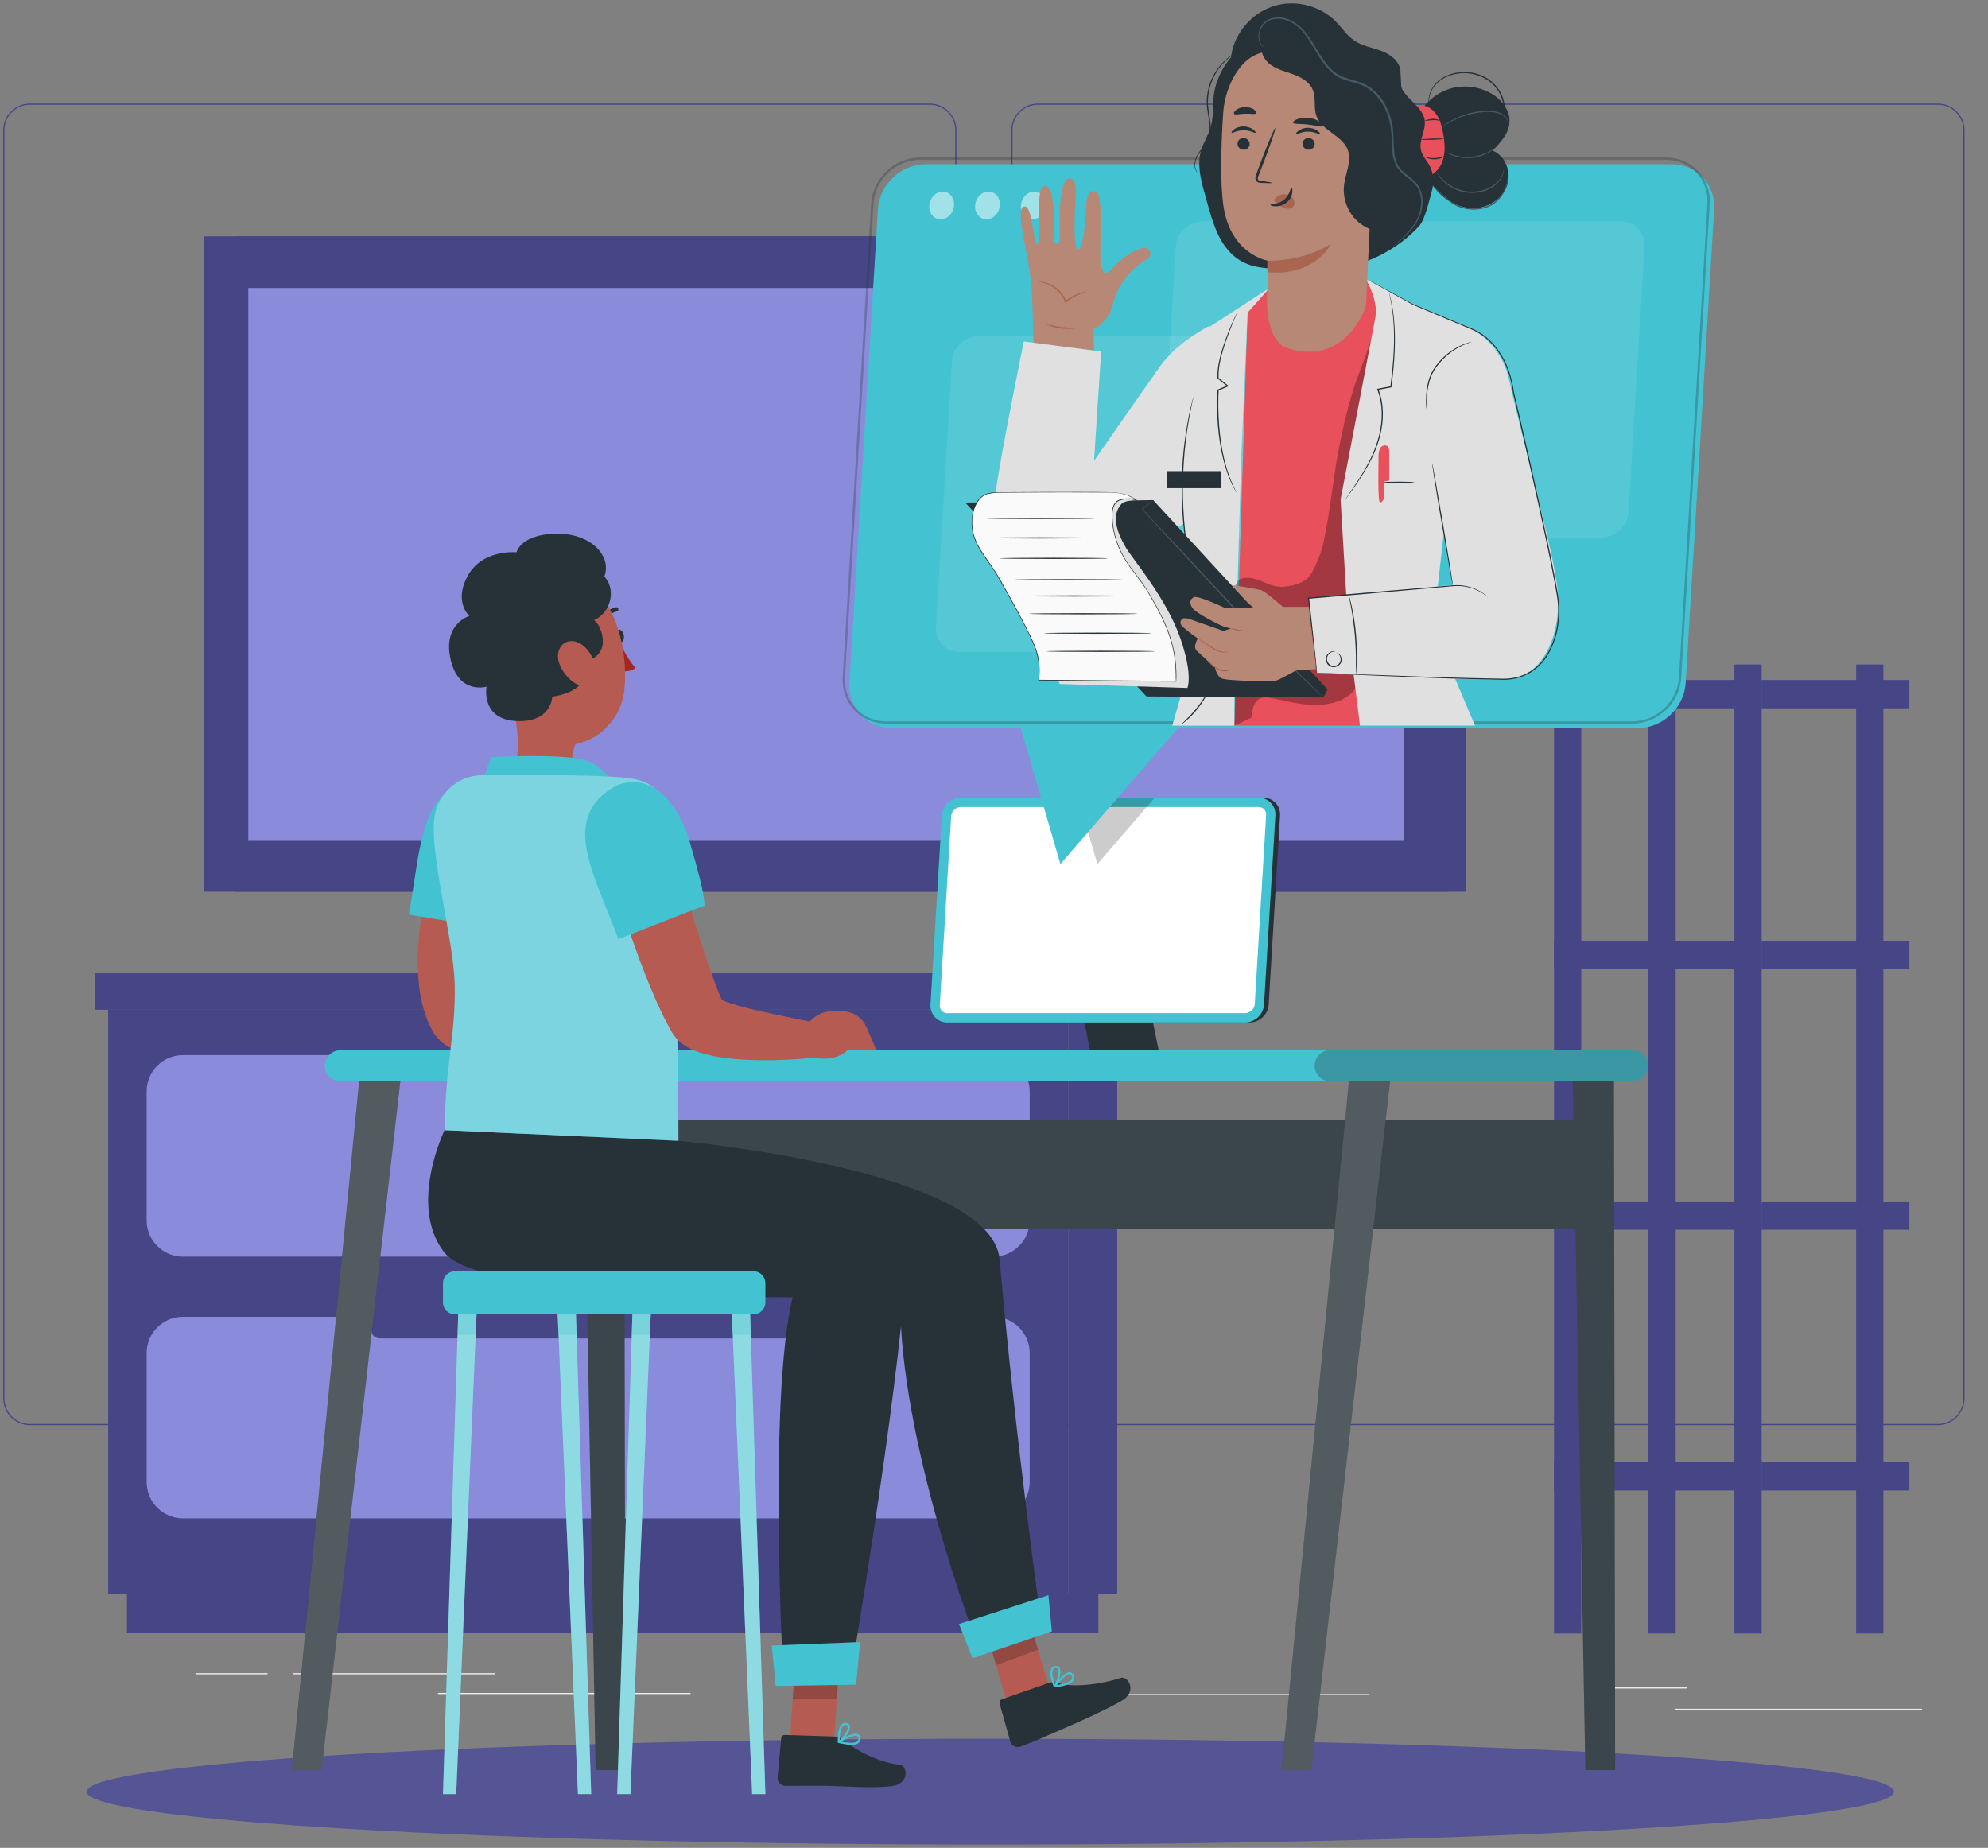 <svg xmlns="http://www.w3.org/2000/svg" width="298" height="277" viewBox="0 0 298 277" fill="none"><rect x="0" y="0" width="298" height="277" fill="#808080" stroke="none"/><g clip-path="url(#clip0_2577_3137)"><path d="M288.105 256.146H251.03V256.321H288.105V256.146Z" fill="#EBEBEB"></path><path d="M205.195 253.947H164.215V254.122H205.195V253.947Z" fill="#EBEBEB"></path><path d="M252.819 252.938H239.413V253.114H252.819V252.938Z" fill="#EBEBEB"></path><path d="M74.164 250.816H43.991V250.991H74.164V250.816Z" fill="#EBEBEB"></path><path d="M40.1 250.816H29.314V250.991H40.1V250.816Z" fill="#EBEBEB"></path><path d="M103.513 253.772H65.648V253.947H103.513V253.772Z" fill="#EBEBEB"></path><path d="M139.38 213.632H4.478C2.278 213.632 0.489 211.839 0.489 209.633V19.523C0.489 17.317 2.278 15.524 4.478 15.524H139.38C141.58 15.524 143.369 17.317 143.369 19.523V209.633C143.369 211.839 141.58 213.632 139.38 213.632ZM4.478 15.699C2.376 15.699 0.664 17.415 0.664 19.523V209.633C0.664 211.741 2.376 213.457 4.478 213.457H139.38C141.482 213.457 143.194 211.741 143.194 209.633V19.523C143.194 17.415 141.482 15.699 139.38 15.699H4.478Z" fill="#464686"></path><path d="M290.488 213.632H155.587C153.386 213.632 151.598 211.839 151.598 209.633V19.523C151.598 17.317 153.386 15.524 155.587 15.524H290.488C292.689 15.524 294.477 17.317 294.477 19.523V209.633C294.477 211.839 292.689 213.632 290.488 213.632ZM155.587 15.699C153.484 15.699 151.772 17.415 151.772 19.523V209.633C151.772 211.741 153.484 213.457 155.587 213.457H290.488C292.591 213.457 294.302 211.741 294.302 209.633V19.523C294.302 17.415 292.591 15.699 290.488 15.699H155.587Z" fill="#464686"></path><path d="M160.128 238.945H167.471V151.373H160.128V238.945Z" fill="#464686"></path><path d="M19.031 244.786L164.648 244.786V238.952L19.031 238.952V244.786Z" fill="#464686"></path><path d="M160.128 151.373H16.215V238.945H160.128V151.373Z" fill="#464686"></path><path d="M161.861 151.373H169.448V145.854H161.861V151.373Z" fill="#464686"></path><path d="M161.861 145.854H14.245V151.373H161.861V145.854Z" fill="#464686"></path><path d="M148.915 158.167H27.421C24.419 158.167 21.985 160.607 21.985 163.616V182.927C21.985 185.936 24.419 188.376 27.421 188.376H148.915C151.917 188.376 154.351 185.936 154.351 182.927V163.616C154.351 160.607 151.917 158.167 148.915 158.167Z" fill="#8B8BDB"></path><path d="M148.915 197.397H27.421C24.419 197.397 21.985 199.836 21.985 202.846V222.156C21.985 225.165 24.419 227.605 27.421 227.605H148.915C151.917 227.605 154.351 225.165 154.351 222.156V202.846C154.351 199.836 151.917 197.397 148.915 197.397Z" fill="#8B8BDB"></path><path d="M56.889 161.396H119.456C120.139 161.396 120.692 160.841 120.692 160.156V158.496C120.692 157.812 120.139 157.257 119.456 157.257H56.889C56.206 157.257 55.652 157.812 55.652 158.496V160.156C55.652 160.841 56.206 161.396 56.889 161.396Z" fill="#464686"></path><path d="M56.889 200.626H119.456C120.139 200.626 120.692 200.071 120.692 199.386V197.726C120.692 197.041 120.139 196.486 119.456 196.486H56.889C56.206 196.486 55.652 197.041 55.652 197.726V199.386C55.652 200.071 56.206 200.626 56.889 200.626Z" fill="#464686"></path><path d="M286.213 180.104H264.067V184.348H286.213V180.104Z" fill="#464686"></path><path d="M247.098 244.87H251.185L251.185 99.607H247.098L247.098 244.87Z" fill="#464686"></path><path d="M232.944 184.348H264.074V180.104H232.944V184.348Z" fill="#464686"></path><path d="M286.213 219.186H264.067V223.431H286.213V219.186Z" fill="#464686"></path><path d="M232.944 223.431H264.074V219.186H232.944V223.431Z" fill="#464686"></path><path d="M286.213 101.932H264.067V106.177H286.213V101.932Z" fill="#464686"></path><path d="M232.944 106.177H264.074V101.932H232.944V106.177Z" fill="#464686"></path><path d="M286.213 141.015H264.067V145.259H286.213V141.015Z" fill="#464686"></path><path d="M232.944 145.266H264.074V141.022H232.944V145.266Z" fill="#464686"></path><path d="M278.228 244.87H282.314V99.607H278.228V244.87Z" fill="#464686"></path><path d="M259.981 244.87H264.067V99.607H259.981V244.87Z" fill="#464686"></path><path d="M232.944 244.87H237.031L237.031 99.607H232.944L232.944 244.87Z" fill="#464686"></path><path d="M35.204 133.674L219.776 133.674V35.429L35.204 35.429V133.674Z" fill="#464686"></path><path d="M30.545 133.674L217.144 133.674V35.429L30.545 35.429V133.674Z" fill="#464686"></path><path d="M210.45 125.935V43.175L37.223 43.175V125.935L210.45 125.935Z" fill="#8B8BDB"></path><path d="M148.454 276.5C223.263 276.5 283.907 272.95 283.907 268.571C283.907 264.193 223.263 260.643 148.454 260.643C73.645 260.643 13.001 264.193 13.001 268.571C13.001 272.95 73.645 276.5 148.454 276.5Z" fill="#555494"></path><path d="M244.738 162.096H51.028C49.749 162.096 48.701 161.046 48.701 159.764C48.701 158.482 49.749 157.432 51.028 157.432H244.738C246.016 157.432 247.064 158.482 247.064 159.764C247.064 161.046 246.016 162.096 244.738 162.096Z" fill="#43C2D1"></path><path opacity="0.3" d="M244.737 162.096H199.391C198.112 162.096 197.064 161.046 197.064 159.764C197.064 158.482 198.112 157.432 199.391 157.432H244.737C246.016 157.432 247.064 158.482 247.064 159.764C247.064 161.046 246.016 162.096 244.737 162.096Z" fill="#263238"></path><path d="M239.818 167.945H90.84V184.201H239.818V167.945Z" fill="#263238"></path><path opacity="0.1" d="M239.818 167.945H90.84V184.201H239.818V167.945Z" fill="white"></path><path d="M237.646 265.336H242.11L241.929 162.096H235.753L237.646 265.336Z" fill="#263238"></path><path opacity="0.1" d="M237.646 265.336H242.11L241.929 162.096H235.753L237.646 265.336Z" fill="white"></path><path d="M196.574 265.336H192.11L202.198 162.096H208.374L196.574 265.336Z" fill="#263238"></path><path opacity="0.2" d="M196.574 265.336H192.11L202.198 162.096H208.374L196.574 265.336Z" fill="white"></path><path d="M89.289 265.336H93.746L93.564 162.096H87.389L89.289 265.336Z" fill="#263238"></path><path opacity="0.1" d="M89.289 265.336H93.746L93.564 162.096H87.389L89.289 265.336Z" fill="white"></path><path d="M48.211 265.336H43.747L53.835 162.096H60.011L48.211 265.336Z" fill="#263238"></path><path opacity="0.2" d="M48.211 265.336H43.747L53.835 162.096H60.011L48.211 265.336Z" fill="white"></path><path d="M173.682 157.432H163.398L159.283 137.274H169.567L173.682 157.432Z" fill="#263238"></path><path d="M187.325 153.278H142.705C141.224 153.278 140.085 152.067 140.176 150.582L141.881 122.265C141.971 120.78 143.25 119.568 144.731 119.568H189.351C190.832 119.568 191.971 120.78 191.88 122.265L190.175 150.582C190.085 152.067 188.806 153.278 187.325 153.278Z" fill="#263238"></path><path d="M186.627 153.278H142.007C140.526 153.278 139.387 152.067 139.478 150.582L141.182 122.265C141.273 120.78 142.552 119.568 144.033 119.568H188.653C190.134 119.568 191.273 120.78 191.182 122.265L189.477 150.582C189.386 152.067 188.108 153.278 186.627 153.278Z" fill="#43C2D1"></path><path d="M142.006 151.878C141.678 151.878 141.385 151.751 141.175 151.527C140.959 151.303 140.854 150.995 140.875 150.666L142.579 122.349C142.621 121.599 143.292 120.969 144.039 120.969H188.659C188.988 120.969 189.281 121.095 189.491 121.319C189.7 121.543 189.812 121.851 189.791 122.181L188.087 150.498C188.045 151.247 187.374 151.878 186.627 151.878H142.006Z" fill="white"></path><path opacity="0.2" d="M161.603 119.568L164.502 129.521L173.109 119.568H161.603Z" fill="black"></path><path d="M92.251 95.418C92.321 95.958 92.657 96.364 93.006 96.336C93.355 96.308 93.586 95.846 93.523 95.306C93.46 94.767 93.118 94.361 92.769 94.389C92.419 94.417 92.189 94.879 92.251 95.418Z" fill="#263238"></path><path d="M92.839 96.21C92.839 96.21 94.034 98.843 95.256 100.097C94.488 100.874 93.083 100.559 93.083 100.559L92.839 96.21Z" fill="#A02724"></path><path d="M90.498 93.352C90.449 93.352 90.393 93.352 90.344 93.331C90.183 93.268 90.106 93.079 90.169 92.918C90.819 91.307 92.265 91.041 92.328 91.034C92.489 90.992 92.663 91.118 92.691 91.293C92.719 91.468 92.608 91.629 92.433 91.657C92.37 91.671 91.266 91.888 90.756 93.156C90.714 93.268 90.609 93.338 90.498 93.352Z" fill="#263238"></path><path d="M76.421 103.858L80.62 107.08L86.341 111.471C86.132 111.696 85.88 112.788 85.782 113.566C85.587 115.177 85.384 116.402 88.947 117.355C89.709 117.558 90.358 118.16 90.47 118.945C90.61 119.897 90.03 121.074 86.732 121.613C82.911 122.244 79.837 121.186 77.42 120.016C76.023 119.344 75.988 118.475 76.61 117.054C78.363 113.019 77.511 107.864 76.421 103.851V103.858Z" fill="#B55B52"></path><path d="M71.614 118.342C73.011 115.597 73.591 113.496 73.591 113.496C73.591 113.496 84.217 112.914 87.724 113.965C91.231 115.015 93.411 119.568 93.411 119.568L71.614 118.342Z" fill="#43C2D1"></path><path d="M76.051 126.264C75.786 127.048 75.499 128.008 75.227 128.897L74.444 131.622C73.948 133.45 73.48 135.271 73.103 137.092C72.712 138.913 72.404 140.72 72.202 142.485C71.999 144.243 71.915 145.973 72.048 147.507C72.097 148.285 72.223 148.971 72.37 149.573C72.411 149.713 72.446 149.867 72.495 150.001C72.544 150.127 72.593 150.246 72.635 150.379V150.4C72.635 150.4 72.656 150.428 72.628 150.379C72.593 150.309 72.551 150.246 72.509 150.183C72.411 150.043 72.362 149.98 72.286 149.888C72.146 149.734 72.041 149.65 71.971 149.601C71.832 149.503 71.811 149.524 71.839 149.552C71.922 149.622 72.181 149.783 72.495 149.924C72.81 150.064 73.18 150.211 73.578 150.344C74.368 150.603 75.248 150.855 76.142 151.086C79.754 152.004 83.68 152.704 87.515 153.524L87.39 158.377C85.308 158.658 83.282 158.819 81.214 158.889C79.146 158.959 77.071 158.952 74.926 158.784C73.85 158.707 72.761 158.594 71.622 158.377C71.049 158.272 70.455 158.146 69.827 157.978C69.198 157.803 68.52 157.6 67.724 157.201C67.319 156.991 66.871 156.745 66.347 156.325C66.089 156.115 65.803 155.856 65.509 155.513C65.356 155.324 65.223 155.163 65.062 154.917C64.985 154.798 64.915 154.679 64.846 154.56L64.755 154.392L64.273 153.405C64.126 153.075 64.014 152.753 63.881 152.424C63.42 151.128 63.106 149.853 62.931 148.642C62.268 143.774 62.785 139.439 63.511 135.208C63.902 133.107 64.363 131.041 64.915 129.01C65.188 127.994 65.481 126.985 65.803 125.977C66.124 124.954 66.445 124.009 66.85 122.909L76.044 126.264H76.051Z" fill="#B55B52"></path><path d="M69.589 117.474C76.198 115.73 80.11 121.144 77.874 130.102C75.639 139.06 74.891 139.376 74.891 139.376L61.275 137.099C62.952 128.288 62.826 119.267 69.589 117.474Z" fill="#43C2D1"></path><path d="M90.917 151.619L89.89 151.527C86.97 151.527 86.474 152.333 84.672 154L84.001 157.684C88.717 160.107 91.246 157.453 91.246 157.453H95.612L94.075 153.916C93.516 152.634 92.307 151.752 90.91 151.626L90.917 151.619Z" fill="#B55B52"></path><path d="M74.619 96.889C75.807 103.27 76.177 107.073 79.824 109.917C85.301 114.196 92.846 110.127 93.586 103.487C94.25 97.512 92.196 88.078 85.608 86.404C79.118 84.758 73.431 90.508 74.619 96.889Z" fill="#B55B52"></path><path d="M87.229 99.116C91.77 98.752 90.442 93.954 89.038 92.946C91.169 92.14 92.636 88.757 90.589 86.418C91.791 83.273 88.36 79.491 82.331 80.052C77.93 80.465 77.427 82.79 77.427 82.79C77.427 82.79 72.146 82.237 69.959 86.6C68.087 90.34 70.357 92.337 70.357 92.337C70.357 92.337 66.417 93.485 67.507 98.661C68.674 104.222 72.935 102.934 72.935 102.934C72.935 102.934 71.978 108.026 77.742 108.103C82.723 108.166 82.785 104.425 82.785 104.425C82.785 104.425 89.255 103.788 87.25 99.109L87.229 99.116Z" fill="#263238"></path><path d="M83.848 99.488C84.393 100.972 85.503 102.093 86.607 102.667C88.27 103.522 89.541 101.75 89.248 99.936C88.982 98.304 87.564 96.21 85.811 96.105C84.085 96.007 83.219 97.793 83.841 99.488H83.848Z" fill="#B55B52"></path><path d="M151.578 257.316L157.788 254.795L153.401 239.834L147.19 242.362L151.578 257.316Z" fill="#B55B52"></path><path opacity="0.2" d="M149.321 249.612L155.595 247.3L153.401 239.834L147.19 242.362L149.321 249.612Z" fill="black"></path><path d="M157.25 252.259L150.152 254.739C149.894 254.83 149.761 255.075 149.831 255.334L151.445 261.084C151.612 261.68 152.353 262.044 152.94 261.827C155.399 260.923 156.384 260.426 159.423 259.116C161.288 258.311 165.745 256.356 168.169 254.928C170.538 253.527 169.113 251.138 167.96 251.531C165.228 252.455 160.75 253.058 158.48 252.273C158.068 252.133 157.634 252.133 157.257 252.266L157.25 252.259Z" fill="#263238"></path><path d="M101.697 171.013C101.697 171.013 148.636 175.25 149.838 188.789C152.283 216.336 156.027 242.895 156.027 242.895L146.477 246.397C146.477 246.397 134.79 216.132 134.943 194.546C121.404 190.715 85.81 196.339 79.984 185.868C74.842 176.623 79.355 169.99 79.355 169.99L101.69 171.006L101.697 171.013Z" fill="#263238"></path><path d="M145.785 248.575L157.675 244.548L157.158 239.12L143.752 243.448L145.785 248.575Z" fill="#43C2D1"></path><path d="M159.87 252.581C159.283 252.784 158.598 252.889 158.109 252.945C158.047 252.945 157.991 252.924 157.956 252.868C157.928 252.812 157.928 252.749 157.963 252.7C158.116 252.49 159.479 250.641 160.359 250.676C160.562 250.683 160.729 250.788 160.848 250.977C161.037 251.285 161.071 251.58 160.939 251.846C160.771 252.182 160.359 252.42 159.87 252.595V252.581ZM158.438 252.588C159.646 252.42 160.464 252.091 160.659 251.699C160.736 251.538 160.715 251.349 160.582 251.131C160.52 251.033 160.45 250.984 160.345 250.977C159.87 250.956 159.004 251.86 158.438 252.581V252.588Z" fill="#43C2D1"></path><path d="M158.144 252.931C158.144 252.931 158.095 252.945 158.074 252.938C158.018 252.931 157.976 252.896 157.955 252.847C157.92 252.77 157.145 250.998 157.571 250.158C157.683 249.934 157.871 249.787 158.123 249.731C158.423 249.668 158.668 249.759 158.814 249.99C159.199 250.627 158.717 252.28 158.221 252.875C158.2 252.896 158.179 252.91 158.151 252.924L158.144 252.931ZM158.116 250.06C157.99 250.102 157.906 250.179 157.843 250.298C157.592 250.795 157.899 251.86 158.13 252.455C158.521 251.797 158.793 250.571 158.542 250.158C158.493 250.081 158.409 249.99 158.186 250.039C158.158 250.039 158.137 250.053 158.116 250.06Z" fill="#43C2D1"></path><path d="M118.337 261.764L124.981 261.448L126.064 245.738L119.427 246.054L118.337 261.764Z" fill="#B55B52"></path><path d="M125.136 260.314L117.618 260.076C117.346 260.069 117.129 260.251 117.109 260.517L116.557 266.463C116.501 267.08 117.06 267.682 117.688 267.696C120.308 267.731 121.559 267.619 124.863 267.724C126.896 267.787 130.899 268.088 133.679 267.738C136.404 267.395 136.041 264.635 134.825 264.53C131.954 264.292 128.105 262.303 126.267 260.755C125.932 260.475 125.527 260.321 125.129 260.307L125.136 260.314Z" fill="#263238"></path><path d="M127.467 261.553C126.853 261.532 126.168 261.385 125.693 261.259C125.63 261.245 125.588 261.196 125.581 261.133C125.574 261.07 125.602 261.014 125.651 260.979C125.868 260.839 127.803 259.599 128.613 259.95C128.802 260.027 128.92 260.188 128.962 260.405C129.032 260.762 128.962 261.042 128.739 261.245C128.466 261.504 127.991 261.574 127.474 261.56L127.467 261.553ZM126.126 261.049C127.314 261.329 128.194 261.315 128.522 261.014C128.655 260.888 128.697 260.706 128.648 260.461C128.627 260.349 128.571 260.272 128.48 260.237C128.047 260.048 126.915 260.58 126.126 261.049Z" fill="#43C2D1"></path><path d="M125.729 261.266C125.729 261.266 125.68 261.259 125.659 261.245C125.61 261.217 125.582 261.168 125.582 261.119C125.582 261.035 125.491 259.102 126.183 258.472C126.371 258.304 126.595 258.234 126.854 258.276C127.161 258.325 127.357 258.5 127.405 258.766C127.538 259.501 126.497 260.867 125.82 261.245C125.792 261.259 125.764 261.266 125.736 261.266H125.729ZM126.728 258.577C126.595 258.577 126.483 258.612 126.385 258.703C125.973 259.081 125.882 260.181 125.882 260.818C126.476 260.342 127.175 259.298 127.091 258.822C127.077 258.731 127.028 258.619 126.798 258.584C126.77 258.584 126.749 258.584 126.728 258.584V258.577Z" fill="#43C2D1"></path><path opacity="0.2" d="M119.427 246.054L126.064 245.738L125.442 254.725L118.826 254.718L119.427 246.054Z" fill="black"></path><path d="M86.104 170.305C86.104 170.305 136.683 178.052 135.88 189.727C134.433 210.746 127.405 251.804 127.405 251.804L117.443 251.944C117.443 251.944 115.089 209.822 118.82 194.469C106.384 194.469 71.286 194.035 66.494 187.619C61.205 180.538 66.647 169.409 66.647 169.409L86.104 170.298V170.305Z" fill="#263238"></path><path d="M116.27 252.728L128.328 252.539L128.922 246.152L115.69 246.67L116.27 252.728Z" fill="#43C2D1"></path><path d="M95.011 116.767C90.938 115.975 72.572 116.199 72.572 116.199C68.778 116.101 65.516 118.917 65.09 122.699C64.447 128.379 68.038 141.07 68.163 147.549C68.317 155.499 66.801 158.721 66.654 169.416L101.697 171.013C101.697 149.489 100.768 131.671 99.915 123.126C99.622 120.156 99.084 117.558 95.011 116.767Z" fill="#43C2D1"></path><path opacity="0.3" d="M95.011 116.767C90.938 115.975 72.572 116.199 72.572 116.199C68.778 116.101 65.516 118.917 65.09 122.699C64.447 128.379 68.038 141.07 68.163 147.549C68.317 155.499 66.801 158.721 66.654 169.416L101.697 171.013C101.697 149.489 100.768 131.671 99.915 123.126C99.622 120.156 99.084 117.558 95.011 116.767Z" fill="white"></path><path d="M99.81 123.547C100.907 127.329 102.011 131.209 103.149 135.012C104.288 138.822 105.448 142.625 106.768 146.233C107.09 147.15 107.439 148.005 107.774 148.887L108.312 150.127L108.382 150.281L108.417 150.358L108.431 150.4V150.421L108.41 150.372C108.249 150.085 108.075 149.896 107.963 149.784C107.718 149.552 107.627 149.531 107.613 149.538C107.613 149.566 107.844 149.727 108.137 149.868C108.431 150.015 108.801 150.155 109.192 150.295C109.982 150.568 110.869 150.813 111.77 151.058C115.424 151.99 119.413 152.704 123.297 153.538L123.171 158.391C121.062 158.679 119.008 158.84 116.905 158.903C114.809 158.973 112.699 158.952 110.527 158.784C109.437 158.7 108.326 158.574 107.152 158.349C106.566 158.237 105.958 158.104 105.301 157.908C104.644 157.712 103.939 157.474 103.066 156.984C102.618 156.718 102.115 156.402 101.529 155.8C101.242 155.506 100.921 155.107 100.634 154.602L100.397 154.161L99.607 152.662C99.139 151.682 98.643 150.694 98.231 149.72C97.365 147.759 96.617 145.812 95.863 143.858C95.157 141.897 94.452 139.943 93.809 137.982C92.517 134.046 91.35 130.137 90.337 126.089L99.789 123.575L99.81 123.547Z" fill="#B55B52"></path><path d="M89.855 119.645C94.647 114.763 100.774 117.425 103.408 126.271C106.042 135.124 105.56 135.768 105.56 135.768L92.684 140.776C89.645 132.343 84.944 124.646 89.848 119.645H89.855Z" fill="#43C2D1"></path><path d="M126.699 151.619L125.672 151.527C122.752 151.527 122.256 152.333 120.454 154L119.783 157.684C124.499 160.107 127.028 157.453 127.028 157.453H131.394L129.857 153.916C129.298 152.634 128.09 151.752 126.692 151.626L126.699 151.619Z" fill="#B55B52"></path><path d="M68.184 197.025H112.951C113.935 197.025 114.732 196.226 114.732 195.239V192.354C114.732 191.367 113.935 190.568 112.951 190.568H68.184C67.2 190.568 66.403 191.367 66.403 192.354V195.239C66.403 196.226 67.2 197.025 68.184 197.025Z" fill="#43C2D1"></path><path d="M68.386 268.936H66.402L68.687 197.025H71.432L68.386 268.936Z" fill="#43C2D1"></path><path opacity="0.4" d="M68.386 268.936H66.402L68.687 197.025H71.432L68.386 268.936Z" fill="white"></path><path d="M86.634 268.936H88.618L86.333 197.025H83.595L86.634 268.936Z" fill="#43C2D1"></path><path opacity="0.4" d="M86.634 268.936H88.618L86.333 197.025H83.595L86.634 268.936Z" fill="white"></path><path d="M94.5 268.936H92.516L94.8 197.025H97.546L94.5 268.936Z" fill="#43C2D1"></path><path opacity="0.4" d="M94.5 268.936H92.516L94.8 197.025H97.546L94.5 268.936Z" fill="white"></path><path d="M112.748 268.936H114.732L112.448 197.025H109.709L112.748 268.936Z" fill="#43C2D1"></path><path opacity="0.4" d="M112.748 268.936H114.732L112.448 197.025H109.709L112.748 268.936Z" fill="white"></path><g opacity="0.3"><path d="M68.687 197.025H71.432L71.299 200.079H68.589L68.687 197.025Z" fill="#43C2D1"></path><path d="M86.431 200.079H83.721L83.595 197.025H86.333L86.431 200.079Z" fill="#43C2D1"></path><path d="M97.538 197.025L97.413 200.079H94.702L94.8 197.025H97.538Z" fill="#43C2D1"></path><path d="M112.551 200.079H109.834L109.708 197.025H112.454L112.551 200.079Z" fill="#43C2D1"></path></g><path d="M245.533 109.139H133.665C129.955 109.139 127.105 106.099 127.329 102.38L131.597 31.381C131.821 27.662 135.041 24.622 138.744 24.622H250.612C254.322 24.622 257.172 27.662 256.948 31.381L252.68 102.38C252.456 106.099 249.236 109.139 245.533 109.139Z" fill="#43C2D1"></path><path d="M148.636 94.129L158.954 129.528L189.567 94.129H148.636Z" fill="#43C2D1"></path><path opacity="0.1" d="M240.105 80.57H177.398C175.316 80.57 173.723 78.868 173.849 76.781L176.245 36.984C176.371 34.897 178.173 33.195 180.255 33.195H242.962C245.044 33.195 246.637 34.897 246.511 36.984L244.115 76.781C243.989 78.868 242.187 80.57 240.105 80.57Z" fill="white"></path><path opacity="0.1" d="M206.558 97.737H143.851C141.769 97.737 140.176 96.035 140.302 93.948L142.698 54.151C142.824 52.063 144.626 50.361 146.708 50.361H209.415C211.497 50.361 213.09 52.063 212.964 54.151L210.568 93.948C210.442 96.035 208.64 97.737 206.558 97.737Z" fill="white"></path><g opacity="0.5"><path d="M143.012 30.799C142.928 31.948 142.034 32.88 141.007 32.88C139.98 32.88 139.218 31.948 139.302 30.799C139.386 29.651 140.28 28.719 141.307 28.719C142.334 28.719 143.096 29.651 143.012 30.799Z" fill="white"></path><path d="M149.879 30.799C149.795 31.948 148.901 32.88 147.874 32.88C146.847 32.88 146.086 31.948 146.169 30.799C146.253 29.651 147.147 28.719 148.174 28.719C149.201 28.719 149.963 29.651 149.879 30.799Z" fill="white"></path><path d="M156.739 30.799C156.656 31.948 155.761 32.88 154.734 32.88C153.707 32.88 152.946 31.948 153.03 30.799C153.114 29.651 154.008 28.719 155.035 28.719C156.062 28.719 156.823 29.651 156.739 30.799Z" fill="white"></path></g><path opacity="0.3" d="M244.695 108.481H132.827C130.989 108.481 129.292 107.759 128.062 106.443C126.826 105.126 126.204 103.382 126.316 101.533L130.584 30.533C130.815 26.716 134.098 23.606 137.905 23.606H249.774C251.611 23.606 253.309 24.328 254.538 25.644C255.775 26.961 256.396 28.705 256.285 30.554L252.016 101.554C251.786 105.371 248.502 108.481 244.695 108.481ZM137.912 23.963C134.287 23.963 131.157 26.919 130.933 30.561L126.665 101.561C126.56 103.312 127.147 104.965 128.314 106.211C129.48 107.451 131.08 108.138 132.827 108.138H244.695C248.32 108.138 251.45 105.182 251.674 101.54L255.942 30.54C256.047 28.789 255.46 27.136 254.294 25.89C253.127 24.65 251.527 23.963 249.781 23.963H137.912Z" fill="#263238"></path><path d="M155.614 36.374C156.229 34.518 155.118 27.851 156.578 27.837C158.436 27.823 157.899 35.373 157.905 36.052C157.905 36.711 158.884 36.718 158.849 36.108C158.8 35.233 158.506 26.611 160.365 26.765C161.392 26.849 161.266 28.733 161.266 28.733C161.266 28.733 160.686 37.355 161.566 37.397C162.46 37.439 162.761 32.41 162.831 30.638C162.901 28.943 163.613 28.271 164.389 28.838C165.22 29.448 165.01 34.511 164.968 36.213C164.927 37.915 164.724 42.58 166.687 40.311C168.65 38.041 170.99 37.019 171.808 37.18C172.625 37.341 172.667 38.539 171.829 38.931C171.151 39.246 170.173 40.122 169.46 40.808C168.874 41.375 168.461 42.076 168.014 42.755C167.7 43.238 167.169 44.219 166.834 45.613C166.442 47.231 165.367 48.59 163.907 49.374L163.997 52.533L154.936 51.741L154.762 45.767C154.671 41.2 153.875 38.126 153.392 35.408C152.624 31.072 153.183 30.939 153.7 30.967C154.846 31.023 155.013 38.188 155.614 36.374Z" fill="#B78876"></path><path d="M155.613 42.237C155.613 42.279 156.116 42.272 156.857 42.545C157.59 42.811 158.561 43.413 159.211 44.429C159.386 44.702 159.519 44.989 159.63 45.27L159.686 45.41L159.798 45.319C160.552 44.688 161.328 44.303 161.901 44.079C162.474 43.855 162.837 43.778 162.83 43.75C162.83 43.729 162.453 43.764 161.852 43.953C161.258 44.142 160.448 44.513 159.665 45.157L159.833 45.2C159.721 44.905 159.581 44.604 159.4 44.317C159.064 43.785 158.631 43.364 158.191 43.042C157.751 42.727 157.304 42.524 156.913 42.398C156.528 42.272 156.193 42.237 155.97 42.216C155.746 42.216 155.62 42.216 155.62 42.23L155.613 42.237Z" fill="#AA6550"></path><path d="M156.871 48.624C156.85 48.673 157.808 49.087 159.072 49.241C160.337 49.402 161.363 49.241 161.357 49.185C161.357 49.122 160.337 49.185 159.1 49.024C157.863 48.87 156.892 48.562 156.871 48.617V48.624Z" fill="#AA6550"></path><path d="M181.19 48.898C181.19 48.898 176.468 51.314 173.981 54.802C171.494 58.29 163.998 69.083 163.998 69.083L165.059 52.694L153.47 51.188C153.47 51.188 150.095 67.696 149.306 73.405C148.565 78.749 148.88 84.002 154.077 86.873C160.218 90.256 167.19 85.69 169.51 83.953C172.388 81.796 177.711 78.287 177.711 78.287L181.19 48.898Z" fill="#E0E0E0"></path><path d="M187.017 46.852L190.322 43.147L204.776 42.041L206.648 45.073L201.583 76.767L203.861 108.782H185.033L187.017 46.852Z" fill="#E8505B"></path><g opacity="0.3"><path d="M202.987 101.169C202.491 100.636 201.673 99.908 200.947 99.887C195.742 99.775 190.433 99.249 185.228 99.138L185.025 108.782L187.561 107.591C187.701 106.499 187.89 105.189 188.889 104.72C189.455 104.453 190.111 104.559 190.726 104.678C192.605 105.049 194.471 105.539 196.385 105.658C198.299 105.777 200.297 105.497 201.904 104.453C202.456 104.096 202.966 103.627 203.224 103.025C203.483 102.415 203.441 101.652 202.994 101.169H202.987Z" fill="black"></path></g><path d="M190.32 43.147L181.064 49.157L179.108 55.6L177.229 75.688L179.296 96.245L175.727 108.782H185.032L185.046 103.837L186.038 69.027L187.016 46.852L190.32 43.147Z" fill="#E0E0E0"></path><path d="M185.332 73.825C185.332 73.825 185.276 73.741 185.178 73.566C185.074 73.377 184.941 73.124 184.766 72.802C184.592 72.466 184.431 72.039 184.214 71.549C184.109 71.303 184.026 71.03 183.928 70.743C183.83 70.456 183.718 70.155 183.634 69.826C182.852 67.248 182.335 63.522 182.447 59.411C182.461 59.096 182.468 58.78 182.489 58.465V58.409L182.545 58.388C183.041 58.178 183.523 57.975 183.998 57.779L183.977 57.926C183.481 57.527 182.992 57.134 182.531 56.756L182.503 56.735V56.7C182.433 55.152 182.81 53.758 183.159 52.547C183.523 51.328 183.921 50.284 184.27 49.423C184.619 48.562 184.927 47.889 185.143 47.434C185.255 47.203 185.339 47.028 185.402 46.916C185.465 46.796 185.5 46.74 185.5 46.74C185.5 46.74 185.479 46.803 185.43 46.929C185.374 47.063 185.297 47.238 185.199 47.462C184.997 47.924 184.71 48.603 184.375 49.472C184.04 50.334 183.655 51.384 183.299 52.596C182.957 53.8 182.601 55.194 182.67 56.693L182.635 56.63C183.103 57.001 183.586 57.394 184.089 57.793L184.207 57.884L184.068 57.94C183.593 58.143 183.11 58.346 182.621 58.556L182.677 58.479C182.656 58.787 182.642 59.102 182.635 59.418C182.531 63.508 183.02 67.22 183.767 69.791C183.844 70.12 183.949 70.414 184.047 70.701C184.144 70.988 184.221 71.261 184.319 71.507C184.522 71.997 184.682 72.431 184.843 72.767C185.004 73.09 185.129 73.349 185.22 73.545C185.304 73.72 185.346 73.818 185.346 73.818L185.332 73.825Z" fill="#263238"></path><path d="M178.836 86.901C178.836 86.901 178.801 86.81 178.759 86.628C178.71 86.432 178.647 86.173 178.563 85.844C178.479 85.501 178.382 85.087 178.284 84.597C178.186 84.107 178.06 83.553 177.962 82.937C177.851 82.321 177.739 81.641 177.648 80.913C177.536 80.184 177.459 79.4 177.376 78.574C177.229 76.921 177.124 75.1 177.124 73.18C177.131 71.261 177.243 69.44 177.396 67.787C177.487 66.961 177.564 66.177 177.683 65.448C177.781 64.72 177.899 64.04 178.004 63.424C178.102 62.808 178.235 62.254 178.333 61.764C178.43 61.274 178.528 60.861 178.619 60.517C178.703 60.188 178.766 59.929 178.815 59.733C178.864 59.558 178.891 59.46 178.898 59.46C178.898 59.46 178.892 59.558 178.85 59.74C178.808 59.936 178.752 60.202 178.682 60.531C178.605 60.874 178.514 61.295 178.43 61.785C178.34 62.275 178.221 62.829 178.13 63.445C178.025 64.061 177.92 64.741 177.83 65.469C177.725 66.198 177.648 66.982 177.564 67.801C177.417 69.447 177.32 71.268 177.306 73.18C177.306 75.093 177.403 76.907 177.543 78.56C177.627 79.386 177.697 80.163 177.802 80.892C177.886 81.62 177.997 82.3 178.095 82.916C178.186 83.532 178.298 84.093 178.389 84.583C178.472 85.073 178.563 85.494 178.64 85.837C178.71 86.166 178.759 86.432 178.801 86.628C178.836 86.81 178.85 86.908 178.843 86.908L178.836 86.901Z" fill="#263238"></path><path d="M181.078 103.718C181.078 103.718 180.959 104.054 180.673 104.551C180.393 105.049 179.96 105.714 179.401 106.394C178.849 107.073 178.284 107.626 177.85 108.004C177.417 108.383 177.124 108.579 177.11 108.565C177.096 108.544 177.354 108.306 177.76 107.913C178.165 107.514 178.71 106.954 179.262 106.281C179.807 105.609 180.254 104.965 180.561 104.488C180.868 104.012 181.05 103.704 181.071 103.718H181.078Z" fill="#263238"></path><g opacity="0.3"><path d="M185.696 86.894C186.674 86.383 187.876 86.649 188.903 87.049C189.929 87.448 190.956 87.98 192.06 87.966C193.555 87.952 195.686 87.406 196.468 86.124C197.251 84.842 198.047 82.888 198.369 81.424C199.563 75.912 199.836 71.079 201.03 65.574C201.68 62.577 202.504 59.102 203.615 56.245C204.691 53.478 205.683 50.607 206.528 47.763C206.382 54.228 206.228 60.713 205.236 67.101C204.593 71.205 203.608 75.261 203.07 79.379C202.609 82.909 202.483 86.474 202.351 90.032L198.997 94.137L189.762 94.326L184.941 88.092L185.696 86.901V86.894Z" fill="black"></path></g><path d="M219.152 48.624C222.694 49.997 225.32 53.044 226.159 56.756C228.869 68.74 233.508 84.674 233.578 89.815C233.669 96.364 230.811 100.846 227.088 101.673C224.14 102.324 197.411 100.86 197.411 100.86L196.146 89.682L217.803 87.686L214.841 71.086L217.775 48.092L219.152 48.624Z" fill="#E0E0E0"></path><path d="M217.783 48.092L211.796 45.641L204.956 41.936L204.893 42.132C205.669 43.456 206.486 45.907 206.2 47.413L200.953 74.868L202.141 94.928L203.859 108.775H221.101L214.848 94.025L217.922 66.324L217.783 48.085V48.092Z" fill="#E0E0E0"></path><path d="M214.674 69.405C214.674 69.405 214.695 69.468 214.723 69.588C214.751 69.728 214.786 69.903 214.828 70.12C214.918 70.61 215.037 71.269 215.184 72.081C215.477 73.762 215.875 76.045 216.309 78.56C216.728 81.081 217.105 83.364 217.384 85.045C217.51 85.858 217.615 86.523 217.692 87.013C217.72 87.231 217.748 87.406 217.769 87.553C217.783 87.679 217.79 87.742 217.783 87.742C217.783 87.742 217.762 87.679 217.734 87.56C217.706 87.42 217.671 87.245 217.629 87.028C217.538 86.537 217.412 85.879 217.266 85.066C216.965 83.406 216.567 81.116 216.134 78.588C215.701 76.059 215.324 73.762 215.058 72.102C214.932 71.29 214.835 70.624 214.758 70.134C214.73 69.917 214.709 69.742 214.688 69.594C214.674 69.468 214.674 69.405 214.674 69.405Z" fill="#263238"></path><path d="M208.239 43.869C208.239 43.869 208.253 43.89 208.26 43.939C208.274 43.995 208.295 44.058 208.316 44.142C208.357 44.317 208.434 44.576 208.504 44.919C208.658 45.606 208.84 46.607 208.958 47.875C209.084 49.143 209.14 50.67 209.07 52.386C209.014 54.102 208.833 55.993 208.574 58.003V58.066L208.504 58.08C207.882 58.199 207.219 58.318 206.548 58.444L206.618 58.325C206.73 58.626 206.848 58.948 206.932 59.285C207.568 61.617 207.289 63.97 206.709 65.938C206.122 67.927 205.221 69.573 204.41 70.904C203.593 72.235 202.852 73.251 202.349 73.958C202.098 74.301 201.902 74.567 201.756 74.763C201.693 74.847 201.637 74.918 201.595 74.974C201.56 75.023 201.539 75.044 201.539 75.044C201.539 75.044 201.553 75.016 201.581 74.967C201.616 74.91 201.665 74.841 201.728 74.749C201.867 74.546 202.056 74.273 202.294 73.923C202.783 73.202 203.502 72.172 204.306 70.841C205.095 69.51 205.982 67.865 206.555 65.896C207.121 63.942 207.386 61.617 206.765 59.334C206.674 59.004 206.562 58.689 206.457 58.395L206.422 58.29L206.527 58.269C207.198 58.143 207.861 58.024 208.483 57.905L208.413 57.982C208.672 55.979 208.86 54.088 208.93 52.379C209.007 50.67 208.965 49.15 208.853 47.889C208.749 46.628 208.588 45.62 208.448 44.933C208.385 44.59 208.323 44.324 208.288 44.149C208.274 44.065 208.26 44.002 208.246 43.946C208.239 43.897 208.232 43.876 208.239 43.876V43.869Z" fill="#263238"></path><path d="M208.24 72.032V67.654C208.24 67.654 208.296 66.576 207.388 66.8C206.479 67.024 206.647 68.733 206.647 68.733C206.647 68.733 206.479 75.387 206.871 75.331C207.269 75.275 207.423 74.763 207.423 74.763V72.207L208.233 72.039L208.24 72.032Z" fill="#E8505B"></path><path d="M212.012 72.298C212.012 72.347 210.964 72.389 209.671 72.389C208.379 72.389 207.331 72.347 207.331 72.298C207.331 72.249 208.379 72.207 209.671 72.207C210.964 72.207 212.012 72.249 212.012 72.298Z" fill="#263238"></path><path d="M220.661 51.223C220.661 51.223 220.486 51.293 220.172 51.405C219.857 51.524 219.403 51.692 218.872 51.965C217.81 52.505 216.434 53.485 215.358 54.963C215.086 55.327 214.855 55.712 214.667 56.091C214.492 56.483 214.352 56.868 214.254 57.253C214.045 58.017 213.961 58.724 213.905 59.327C213.856 59.922 213.842 60.412 213.842 60.748C213.842 61.085 213.842 61.274 213.828 61.274C213.814 61.274 213.786 61.092 213.772 60.748C213.751 60.412 213.744 59.922 213.779 59.32C213.814 58.717 213.891 57.996 214.094 57.218C214.192 56.826 214.331 56.427 214.513 56.028C214.708 55.629 214.939 55.243 215.218 54.872C216.308 53.366 217.733 52.379 218.816 51.867C219.361 51.608 219.829 51.447 220.151 51.349C220.479 51.258 220.661 51.223 220.661 51.237V51.223Z" fill="#263238"></path><path d="M197.418 100.86C197.418 100.86 197.418 100.79 197.411 100.65C197.397 100.496 197.376 100.3 197.355 100.041C197.299 99.495 197.222 98.717 197.117 97.744C196.901 95.761 196.6 92.967 196.237 89.668L196.16 89.759C198.591 89.556 201.323 89.318 204.201 89.073C209.504 88.603 214.303 88.183 217.796 87.875C219.536 87.7 220.919 88.218 221.764 88.659C222.197 88.884 222.505 89.108 222.714 89.255C222.812 89.325 222.889 89.388 222.945 89.43C223.001 89.472 223.029 89.486 223.029 89.486C223.029 89.486 222.659 89.08 221.799 88.596C220.954 88.134 219.557 87.588 217.782 87.742C214.289 88.036 209.49 88.442 204.187 88.891C201.309 89.143 198.577 89.381 196.146 89.591H196.062L196.069 89.682C196.454 92.974 196.782 95.769 197.013 97.751C197.131 98.724 197.229 99.495 197.292 100.041C197.327 100.293 197.355 100.496 197.376 100.65C197.397 100.79 197.411 100.86 197.411 100.86H197.418Z" fill="#263238"></path><path d="M203.231 101.162C203.231 101.162 203.266 100.993 203.294 100.692C203.322 100.384 203.35 99.943 203.378 99.397C203.42 98.304 203.413 96.784 203.266 95.117C203.12 93.45 202.861 91.951 202.624 90.887C202.505 90.354 202.4 89.92 202.316 89.626C202.232 89.332 202.184 89.171 202.17 89.171C202.156 89.171 202.184 89.339 202.246 89.64C202.309 89.976 202.393 90.403 202.498 90.908C202.7 91.979 202.931 93.471 203.085 95.131C203.231 96.791 203.259 98.297 203.252 99.389C203.245 99.908 203.238 100.342 203.231 100.685C203.231 100.993 203.231 101.162 203.238 101.162H203.231Z" fill="#263238"></path><path d="M200.171 97.653C200.171 97.653 200.08 97.603 199.905 97.611C199.73 97.611 199.465 97.667 199.214 97.863C198.962 98.045 198.711 98.409 198.738 98.85C198.759 99.278 199.025 99.754 199.507 99.943C199.989 100.125 200.513 99.943 200.806 99.635C201.121 99.32 201.156 98.871 201.065 98.57C200.974 98.262 200.792 98.059 200.653 97.954C200.506 97.849 200.408 97.835 200.408 97.842C200.408 97.856 200.485 97.898 200.611 98.01C200.729 98.122 200.876 98.318 200.939 98.598C201.002 98.871 200.96 99.249 200.688 99.509C200.429 99.768 199.975 99.915 199.577 99.761C199.179 99.607 198.941 99.194 198.913 98.829C198.878 98.451 199.074 98.136 199.297 97.954C199.521 97.765 199.758 97.695 199.919 97.674C200.08 97.653 200.178 97.66 200.178 97.646L200.171 97.653Z" fill="#263238"></path><path d="M204.88 41.838C204.88 41.838 204.914 41.866 204.991 41.908C205.075 41.957 205.187 42.02 205.334 42.104C205.641 42.279 206.088 42.531 206.675 42.853C207.856 43.512 209.581 44.464 211.768 45.683C214.136 46.677 217.028 47.896 220.354 49.29C222.03 49.934 223.574 51.188 224.678 52.869C225.237 53.702 225.691 54.641 226.04 55.636C226.397 56.63 226.655 57.688 226.781 58.78V58.794C228.367 65.602 230.169 73.419 231.916 81.725C232.293 83.511 232.649 85.276 232.978 87.028C233.061 87.462 233.138 87.903 233.215 88.33C233.292 88.764 233.376 89.199 233.432 89.626C233.55 90.487 233.606 91.349 233.564 92.203C233.495 93.912 233.117 95.579 232.426 97.071C232.083 97.814 231.657 98.514 231.147 99.13C230.63 99.74 230.022 100.258 229.352 100.664C228.017 101.484 226.467 101.813 224.985 101.736C223.49 101.708 222.044 101.673 220.64 101.645C217.839 101.575 215.226 101.491 212.837 101.414C208.072 101.239 204.216 101.099 201.54 101C200.213 100.951 199.179 100.909 198.466 100.881C198.117 100.867 197.852 100.86 197.67 100.853C197.488 100.853 197.397 100.853 197.397 100.853C197.397 100.853 197.488 100.867 197.67 100.874C197.859 100.881 198.124 100.902 198.466 100.916C199.172 100.951 200.206 101 201.533 101.071C204.202 101.197 208.058 101.365 212.823 101.547C215.205 101.638 217.818 101.722 220.626 101.799C222.03 101.827 223.483 101.862 224.972 101.897C226.467 101.981 228.066 101.638 229.429 100.804C230.113 100.391 230.735 99.859 231.266 99.236C231.79 98.605 232.223 97.891 232.572 97.134C233.271 95.621 233.655 93.926 233.732 92.196C233.774 91.328 233.718 90.453 233.599 89.584C233.543 89.143 233.46 88.716 233.383 88.281C233.306 87.847 233.229 87.413 233.145 86.972C232.817 85.221 232.461 83.455 232.083 81.669C230.337 73.363 228.527 65.546 226.928 58.738V58.752C226.795 57.639 226.529 56.574 226.173 55.566C225.817 54.557 225.356 53.611 224.783 52.764C223.665 51.062 222.086 49.787 220.389 49.143C217.056 47.763 214.157 46.558 211.789 45.571C209.588 44.373 207.856 43.434 206.668 42.79C206.081 42.475 205.627 42.23 205.313 42.062C205.159 41.985 205.047 41.922 204.963 41.88C204.887 41.838 204.845 41.824 204.845 41.824L204.88 41.838Z" fill="#263238"></path><path d="M174.896 73.18H183.062V70.624H174.896V73.18Z" fill="#263238"></path><path d="M144.675 75.331L171.858 104.398L198.37 104.559L198.999 103.354L172.864 74.967L144.675 75.331Z" fill="#263238"></path><path d="M170.363 74.967C170.363 74.967 168.595 74.953 168.071 75.583C167.456 76.326 166.29 77.985 168.847 82.216C169.867 83.911 174.883 89.752 176.944 95.713C178.872 101.288 177.991 103.13 177.991 103.13L158.864 102.534L158.493 101.841C158.493 101.841 150.173 79.253 152.381 74.967C153.393 72.992 170.495 74.245 170.363 74.967Z" fill="#E0E0E0"></path><path d="M155.692 101.946L176.273 102.121C176.517 96.896 174.708 93.1 172.018 88.618C170.984 86.901 169.58 85.431 168.553 83.715C167.477 81.915 166.841 79.849 166.709 77.747C166.66 76.907 166.709 76.003 167.226 75.338C167.743 74.672 169.573 74.638 170.362 74.967C170.362 74.967 169.168 74 167.33 73.846C165.668 73.706 152.066 73.804 149.53 73.818C149.236 73.818 147.986 73.972 147.727 74.112C145.883 75.072 145.506 77.586 145.764 79.4C146.009 81.123 147.071 82.741 148.405 84.548C148.789 85.066 149.146 85.606 149.467 86.166C150.871 88.611 154.748 95.446 155.447 97.814C156.02 99.768 155.685 101.946 155.685 101.946H155.692Z" fill="#FAFAFA"></path><path d="M155.691 101.904L160.645 101.946C163.802 101.974 166.953 102.002 170.111 102.023C171.438 102.037 172.758 102.044 174.086 102.058C174.533 102.058 174.973 102.065 175.42 102.072C175.637 102.072 175.951 102.135 176.161 102.072C176.182 102.072 176.258 102.086 176.272 102.072C176.272 102.072 176.244 101.687 176.244 101.645C176.244 101.463 176.244 101.288 176.244 101.106C176.244 100.755 176.231 100.405 176.21 100.055C176.126 98.71 175.895 97.379 175.518 96.091C174.756 93.485 173.443 91.09 172.06 88.772C171.298 87.504 170.355 86.362 169.482 85.171C168.651 84.037 167.945 82.839 167.463 81.515C166.988 80.227 166.694 78.84 166.653 77.46C166.632 76.571 166.757 75.352 167.687 74.953C168.106 74.778 168.581 74.722 169.028 74.715C169.335 74.715 170.041 74.68 170.299 74.89C170.376 74.946 170.334 74.967 170.278 74.953C170.243 74.946 170.188 74.89 170.16 74.869C170.02 74.77 169.873 74.686 169.726 74.609C169.23 74.336 168.693 74.14 168.141 74.014C167.03 73.762 165.828 73.839 164.703 73.825C161.175 73.797 157.648 73.811 154.12 73.825C152.764 73.825 151.402 73.839 150.047 73.853C149.404 73.853 148.768 73.902 148.139 74.035C147.064 74.259 146.358 75.345 146.037 76.332C145.694 77.383 145.645 78.567 145.855 79.652C146.127 81.053 146.896 82.307 147.692 83.469C148.412 84.513 149.152 85.529 149.788 86.635C150.228 87.406 150.661 88.169 151.095 88.947C152.129 90.796 153.141 92.659 154.085 94.564C154.895 96.196 155.677 97.807 155.803 99.663C155.852 100.426 155.845 101.211 155.726 101.967C155.719 102.023 155.629 102.002 155.643 101.946C155.929 100.062 155.636 98.192 154.874 96.462C154.064 94.613 153.107 92.834 152.149 91.069C151.276 89.458 150.382 87.854 149.46 86.271C148.125 83.96 145.981 81.943 145.687 79.162C145.506 77.425 145.904 74.876 147.727 74.084C148.3 73.832 149.076 73.797 149.697 73.79C150.193 73.79 150.689 73.783 151.185 73.783C154.65 73.762 158.116 73.741 161.581 73.748C163.076 73.748 164.571 73.748 166.059 73.776C167.414 73.804 168.713 73.93 169.922 74.638C170.083 74.736 170.25 74.834 170.397 74.953C170.432 74.981 170.397 75.044 170.355 75.03C169.615 74.749 168.658 74.749 167.91 74.995C166.827 75.352 166.708 76.641 166.757 77.628C166.862 79.981 167.652 82.286 168.937 84.247C169.573 85.221 170.313 86.117 170.998 87.049C171.655 87.938 172.227 88.87 172.772 89.822C173.778 91.573 174.715 93.38 175.364 95.292C176.112 97.499 176.426 99.81 176.321 102.135C176.321 102.156 176.3 102.177 176.279 102.177C173.96 102.156 171.641 102.135 169.328 102.121C165.633 102.093 161.937 102.058 158.248 102.03C157.403 102.023 156.551 102.016 155.705 102.009C155.65 102.009 155.65 101.918 155.705 101.918L155.691 101.904Z" fill="#263238"></path><path d="M156.906 97.639C156.906 97.688 160.539 97.73 165.01 97.73C169.481 97.73 173.114 97.688 173.114 97.639C173.114 97.59 169.488 97.548 165.01 97.548C160.532 97.548 156.906 97.59 156.906 97.639Z" fill="#263238"></path><path d="M156.453 94.921C156.453 94.97 160.086 95.012 164.557 95.012C169.028 95.012 172.661 94.97 172.661 94.921C172.661 94.872 169.035 94.83 164.557 94.83C160.079 94.83 156.453 94.872 156.453 94.921Z" fill="#263238"></path><path d="M154.273 92.007C154.273 92.056 157.906 92.099 162.377 92.099C166.848 92.099 170.481 92.056 170.481 92.007C170.481 91.958 166.855 91.916 162.377 91.916C157.899 91.916 154.273 91.958 154.273 92.007Z" fill="#263238"></path><path d="M152.933 89.339C152.933 89.388 156.565 89.43 161.036 89.43C165.508 89.43 169.14 89.388 169.14 89.339C169.14 89.29 165.515 89.248 161.036 89.248C156.558 89.248 152.933 89.29 152.933 89.339Z" fill="#263238"></path><path d="M152.038 86.901C152.038 86.951 155.671 86.993 160.142 86.993C164.613 86.993 168.246 86.951 168.246 86.901C168.246 86.852 164.62 86.81 160.142 86.81C155.664 86.81 152.038 86.852 152.038 86.901Z" fill="#263238"></path><path d="M149.851 83.701C149.851 83.75 153.483 83.792 157.954 83.792C162.426 83.792 166.058 83.75 166.058 83.701C166.058 83.652 162.433 83.61 157.954 83.61C153.476 83.61 149.851 83.652 149.851 83.701Z" fill="#263238"></path><path d="M147.769 80.633C147.769 80.682 151.401 80.724 155.872 80.724C160.343 80.724 163.976 80.682 163.976 80.633C163.976 80.584 160.35 80.542 155.872 80.542C151.394 80.542 147.769 80.584 147.769 80.633Z" fill="#263238"></path><path d="M147.916 77.719C147.916 77.768 151.549 77.81 156.02 77.81C160.491 77.81 164.124 77.768 164.124 77.719C164.124 77.67 160.498 77.628 156.02 77.628C151.542 77.628 147.916 77.67 147.916 77.719Z" fill="#263238"></path><path d="M172.864 74.967C172.864 74.967 172.822 74.988 172.752 75.044C172.668 75.107 172.563 75.191 172.43 75.296C172.144 75.534 171.732 75.87 171.201 76.304L171.166 76.332L171.194 76.368C173.409 78.791 178.201 83.981 183.769 89.962C187.611 94.179 191.307 97.793 193.983 100.398C195.324 101.701 196.414 102.745 197.175 103.466C197.545 103.816 197.846 104.089 198.055 104.292C198.153 104.377 198.23 104.447 198.286 104.503C198.342 104.552 198.37 104.573 198.37 104.573C198.37 104.573 198.349 104.545 198.3 104.489C198.244 104.433 198.174 104.355 198.083 104.264C197.881 104.061 197.594 103.774 197.231 103.417C196.477 102.675 195.408 101.617 194.08 100.307C191.426 97.674 187.751 94.053 183.909 89.836C178.348 83.855 173.52 78.7 171.257 76.318V76.374C171.774 75.926 172.179 75.583 172.458 75.338C172.584 75.226 172.689 75.135 172.766 75.065C172.836 75.002 172.864 74.974 172.864 74.967Z" fill="#455A64"></path><path d="M196.184 90.964H192.306C192.306 90.964 189.679 88.674 189.086 88.491C187.835 88.12 184.615 87.721 184.615 87.721L186.815 90.109C187.325 90.663 188.261 91.16 187.702 91.16H183.664C183.664 91.16 179.536 89.171 178.921 89.535C178.404 89.843 178.229 90.389 178.753 91.16C179.284 91.93 182.896 93.744 183.315 93.877L184.496 94.228L183.385 94.578L178.125 92.736C177.782 92.673 177.314 92.617 177.153 92.82C176.944 93.093 176.811 93.457 177.181 93.843C177.831 94.522 179.564 95.719 179.564 95.719C179.564 95.719 178.725 96.959 179.417 97.583C180.116 98.213 182.128 100.097 182.128 100.097C182.128 100.097 182.337 101.141 182.966 101.631C183.595 102.121 190.483 102.121 190.965 102.121C191.447 102.121 194.234 100.517 194.234 100.517L197.259 100.293L196.177 90.964H196.184Z" fill="#B78876"></path><path d="M184.181 97.716C184.181 97.716 183.902 97.807 183.427 97.821C183.189 97.821 182.903 97.786 182.602 97.674C182.302 97.561 182.002 97.386 181.708 97.197C181.114 96.805 180.576 96.448 180.192 96.182C179.808 95.916 179.577 95.74 179.591 95.719C179.605 95.698 179.857 95.838 180.255 96.084C180.653 96.329 181.198 96.672 181.792 97.057C182.085 97.253 182.379 97.421 182.651 97.534C182.931 97.646 183.196 97.688 183.427 97.702C183.888 97.723 184.174 97.688 184.174 97.716H184.181Z" fill="#AA6550"></path><path d="M184.496 100.3C184.496 100.3 184.342 100.503 183.972 100.594C183.609 100.692 183.043 100.65 182.554 100.356C182.058 100.083 181.666 99.747 181.401 99.495C181.135 99.243 180.996 99.061 181.01 99.046C181.045 99.004 181.68 99.67 182.631 100.216C183.099 100.496 183.602 100.545 183.951 100.482C184.3 100.426 184.482 100.279 184.496 100.3Z" fill="#AA6550"></path><path d="M186.452 94.585C186.452 94.627 185.956 94.627 185.362 94.501C184.769 94.382 184.314 94.186 184.328 94.144C184.342 94.102 184.81 94.221 185.397 94.34C185.977 94.459 186.459 94.536 186.452 94.585Z" fill="#AA6550"></path><path d="M212.781 16.973C213.794 15.166 215.555 13.787 217.553 13.24C219.551 12.694 221.765 12.981 223.554 14.025C225.098 14.921 226.376 16.539 226.278 18.325C226.181 20.006 224.93 21.365 223.749 22.57C225.629 23.354 226.565 25.742 225.957 27.683C225.342 29.623 223.407 30.995 221.381 31.184C219.355 31.374 217.315 30.491 215.855 29.069C214.395 27.648 213.473 25.749 212.963 23.774" fill="#263238"></path><path d="M219.201 21.323C219.201 21.323 219.543 21.498 220.228 21.582C220.905 21.666 221.946 21.582 223.043 20.994C223.581 20.7 224.14 20.279 224.587 19.705C225.041 19.131 225.376 18.402 225.523 17.59C225.823 15.986 225.376 14.032 224.049 12.652C222.722 11.272 220.842 10.712 219.222 10.789C217.587 10.859 216.162 11.524 215.295 12.414C214.415 13.31 214.157 14.361 214.136 15.04C214.136 15.383 214.171 15.657 214.213 15.832C214.227 15.923 214.255 15.986 214.268 16.028C214.282 16.07 214.289 16.091 214.296 16.091C214.324 16.091 214.178 15.72 214.206 15.04C214.241 14.375 214.52 13.359 215.386 12.505C216.239 11.65 217.629 11.02 219.222 10.964C220.8 10.901 222.624 11.454 223.909 12.785C225.195 14.116 225.628 16.007 225.348 17.562C225.209 18.346 224.894 19.054 224.461 19.607C224.035 20.174 223.497 20.581 222.98 20.882C221.918 21.47 220.898 21.575 220.235 21.512C219.557 21.456 219.208 21.302 219.201 21.323Z" fill="#263238"></path><path d="M216.896 22.878C216.896 22.878 216.98 22.948 217.141 23.039C217.302 23.137 217.553 23.249 217.868 23.361C218.182 23.48 218.573 23.578 219.013 23.648C219.453 23.711 219.942 23.739 220.459 23.697C220.969 23.655 221.451 23.557 221.878 23.424C222.304 23.291 222.674 23.13 222.967 22.969C223.261 22.808 223.491 22.661 223.638 22.542C223.785 22.422 223.862 22.36 223.855 22.346C223.834 22.317 223.505 22.57 222.911 22.85C222.618 22.997 222.248 23.137 221.836 23.256C221.416 23.368 220.948 23.466 220.452 23.508C219.956 23.543 219.474 23.522 219.048 23.473C218.622 23.417 218.238 23.333 217.923 23.228C217.295 23.032 216.931 22.836 216.917 22.871L216.896 22.878Z" fill="#455A64"></path><path d="M226.278 18.626C226.278 18.626 226.25 18.465 226.131 18.199C226.012 17.94 225.803 17.541 225.377 17.219C224.951 16.889 224.322 16.707 223.637 16.63C222.946 16.553 222.184 16.616 221.395 16.735C219.823 16.987 218.467 17.555 217.566 18.059C217.112 18.311 216.763 18.549 216.525 18.717C216.295 18.892 216.169 18.998 216.176 19.005C216.183 19.019 216.323 18.934 216.567 18.773C216.812 18.619 217.168 18.402 217.629 18.171C218.537 17.695 219.872 17.163 221.423 16.917C222.198 16.798 222.946 16.735 223.616 16.798C224.287 16.861 224.888 17.029 225.293 17.324C225.705 17.611 225.922 17.982 226.061 18.227C226.194 18.479 226.257 18.633 226.271 18.626H226.278Z" fill="#455A64"></path><path d="M215.358 25.812C215.358 25.812 215.372 25.855 215.414 25.931C215.456 26.009 215.519 26.121 215.61 26.254C215.792 26.527 216.078 26.905 216.511 27.304C216.944 27.704 217.517 28.117 218.237 28.425C218.949 28.733 219.802 28.929 220.703 28.915C221.604 28.915 222.456 28.705 223.162 28.376C223.867 28.04 224.412 27.57 224.783 27.108C225.146 26.639 225.321 26.177 225.383 25.855C225.418 25.693 225.432 25.567 225.425 25.476C225.425 25.392 225.425 25.343 225.425 25.343C225.404 25.343 225.404 25.525 225.314 25.834C225.23 26.142 225.048 26.576 224.685 27.017C224.322 27.458 223.784 27.9 223.099 28.215C222.414 28.53 221.583 28.719 220.71 28.726C219.836 28.74 219.012 28.551 218.314 28.264C217.615 27.97 217.042 27.578 216.609 27.199C215.743 26.436 215.407 25.777 215.372 25.799L215.358 25.812Z" fill="#455A64"></path><path d="M214.682 27.675C214.682 27.675 214.807 27.858 215.073 28.152C215.338 28.446 215.737 28.859 216.254 29.342C216.512 29.581 216.805 29.84 217.134 30.099C217.462 30.358 217.825 30.624 218.252 30.834C219.104 31.255 220.152 31.479 221.249 31.416C222.331 31.353 223.379 31.023 224.127 30.421C224.874 29.826 225.356 29.09 225.643 28.432C225.936 27.773 226.02 27.192 226.041 26.793C226.048 26.59 226.041 26.436 226.027 26.331C226.02 26.226 226.006 26.17 225.999 26.17C225.999 26.17 225.985 26.226 225.985 26.331C225.985 26.436 225.985 26.59 225.964 26.786C225.922 27.171 225.824 27.745 225.524 28.376C225.231 29.006 224.749 29.714 224.022 30.281C223.302 30.855 222.296 31.163 221.235 31.227C220.173 31.282 219.153 31.072 218.328 30.673C217.909 30.477 217.56 30.218 217.225 29.973C216.896 29.721 216.596 29.476 216.337 29.244C215.806 28.782 215.401 28.376 215.122 28.103C214.842 27.823 214.689 27.669 214.682 27.675Z" fill="#455A64"></path><path d="M211.67 16.763L211.146 17.177C211.356 16.287 212.348 15.727 213.256 15.818C214.164 15.909 214.954 16.546 215.436 17.324C215.918 18.101 216.141 19.012 216.309 19.908C216.589 21.414 216.728 23.018 216.134 24.426C215.541 25.834 213.997 26.94 212.516 26.569C211.042 26.198 210.217 24.594 210.001 23.088C209.679 20.868 210.294 18.528 211.67 16.763Z" fill="#E8505B"></path><path d="M213.725 23.578C213.697 23.62 214.311 23.928 215.136 23.886C215.541 23.865 215.904 23.767 216.149 23.662C216.414 23.557 216.491 23.361 216.456 23.354C216.435 23.34 216.344 23.473 216.1 23.536C215.855 23.606 215.513 23.676 215.129 23.697C214.353 23.739 213.739 23.522 213.725 23.578Z" fill="#263238"></path><path d="M212.998 20.917C212.998 20.966 213.767 20.987 214.71 20.959C215.653 20.931 216.421 20.861 216.421 20.812C216.421 20.763 215.653 20.742 214.71 20.77C213.767 20.798 212.998 20.868 212.998 20.917Z" fill="#263238"></path><path d="M213.571 18.08C213.578 18.143 214.101 18.066 214.723 18.01C215.038 17.989 215.31 18.01 215.506 18.052C215.701 18.094 215.82 18.143 215.834 18.122C215.848 18.101 215.743 18.01 215.541 17.926C215.338 17.842 215.031 17.8 214.702 17.821C214.053 17.884 213.557 18.038 213.564 18.08H213.571Z" fill="#263238"></path><path d="M209.937 10.894C209.979 9.395 208.596 8.232 207.199 7.686C205.801 7.133 204.258 6.93 203.014 6.089C201.91 5.347 201.177 4.191 200.241 3.239C197.956 0.913 194.386 -0.046 191.249 0.815C188.113 1.677 185.528 4.317 184.731 7.483C184.194 9.619 184.564 12.148 186.24 13.569C188.19 15.215 191.082 14.851 193.583 14.34C196.084 13.829 198.913 13.324 201.002 14.795C202.26 15.685 202.979 17.128 203.755 18.465C204.523 19.803 205.487 21.169 206.947 21.666C208.4 22.17 210.377 21.302 210.433 19.761" fill="#263238"></path><path d="M209.833 11.713C209.665 12.974 210.574 14.102 211.482 14.984C212.383 15.874 213.41 16.812 213.564 18.073C213.752 19.544 212.676 20.994 212.991 22.444C213.186 23.361 213.899 24.076 214.332 24.909C214.94 26.079 214.968 27.5 214.598 28.768C214.227 30.036 213.634 32.865 212.753 33.853C210.322 36.578 206.452 38.924 202.903 39.743C199.354 40.563 195.658 40.563 192.026 40.339C189.05 40.157 185.626 40.29 183.139 36.185C181.854 34.056 181.218 31.227 180.534 28.838C179.947 26.779 179.437 24.573 180.051 22.521C180.408 21.323 181.127 20.265 181.477 19.068C181.917 17.569 181.756 15.972 181.931 14.424C182.315 11.069 184.39 7.959 187.331 6.32C190.272 4.681 194.01 4.562 197.049 6.012" fill="#263238"></path><path d="M204.776 45.9C204.776 45.9 204.762 45.991 204.755 46.033C204.755 46.012 204.762 45.977 204.776 45.9Z" fill="#B78876"></path><path d="M183.356 16.875C183.635 12.589 186.479 7.343 190.733 7.798L204.021 11.195C205.313 11.335 206.284 12.442 206.256 13.752L204.796 45.186C204.768 45.718 204.649 46.243 204.426 46.733C203.441 48.919 200.157 54.459 193.038 52.211C191.299 51.664 190.503 49.752 190.153 47.784C190.153 47.553 190.055 47.343 190.055 47.119C189.769 44.849 190.007 42.706 190.007 42.706C189.979 40.108 189.986 39.043 189.986 39.071C189.986 39.071 184.529 38.147 183.412 31.002C182.86 27.451 183.048 21.624 183.356 16.868V16.875Z" fill="#B78876"></path><path d="M185.5 21.519C185.479 22.002 185.877 22.416 186.38 22.444C186.883 22.472 187.302 22.1 187.323 21.617C187.344 21.134 186.946 20.721 186.443 20.693C185.94 20.665 185.514 21.036 185.5 21.519Z" fill="#263238"></path><path d="M184.613 19.908C184.725 20.027 185.416 19.516 186.401 19.523C187.387 19.516 188.106 20.02 188.211 19.901C188.267 19.845 188.148 19.635 187.834 19.404C187.526 19.173 186.995 18.949 186.387 18.956C185.773 18.956 185.263 19.18 184.962 19.411C184.662 19.642 184.557 19.859 184.613 19.915V19.908Z" fill="#263238"></path><path d="M195.247 21.519C195.226 22.002 195.624 22.416 196.127 22.444C196.63 22.472 197.049 22.1 197.07 21.617C197.091 21.134 196.693 20.721 196.19 20.693C195.687 20.665 195.261 21.036 195.247 21.519Z" fill="#263238"></path><path d="M194.275 20.111C194.387 20.23 195.086 19.719 196.064 19.726C197.049 19.719 197.768 20.223 197.873 20.104C197.922 20.048 197.81 19.838 197.496 19.607C197.188 19.376 196.657 19.152 196.05 19.159C195.435 19.159 194.925 19.383 194.624 19.614C194.324 19.845 194.219 20.062 194.275 20.118V20.111Z" fill="#263238"></path><path d="M190.691 27.416C190.691 27.36 190.083 27.255 189.091 27.122C188.839 27.094 188.602 27.045 188.56 26.87C188.504 26.688 188.609 26.415 188.728 26.128C188.965 25.518 189.217 24.881 189.475 24.216C190.509 21.491 191.264 19.25 191.152 19.208C191.04 19.166 190.111 21.344 189.077 24.069C188.825 24.741 188.588 25.385 188.364 25.995C188.267 26.282 188.106 26.604 188.232 26.982C188.302 27.171 188.483 27.304 188.644 27.353C188.805 27.402 188.944 27.409 189.07 27.416C190.069 27.473 190.684 27.48 190.691 27.416Z" fill="#263238"></path><path d="M189.985 39.078C189.985 39.078 194.778 39.4 199.535 36.55C199.535 36.55 197.125 41.487 189.999 40.801V39.078H189.985Z" fill="#AA6550"></path><path d="M191.103 29.791C191.46 29.322 192.081 29.069 192.696 29.132C193.122 29.181 193.555 29.385 193.814 29.735C194.072 30.085 194.128 30.575 193.891 30.911C193.625 31.283 193.073 31.367 192.598 31.234C192.13 31.101 191.725 30.785 191.341 30.477C191.236 30.393 191.124 30.302 191.061 30.183C190.998 30.064 190.984 29.91 191.061 29.819" fill="#AA6550"></path><path d="M193.584 28.103C193.423 28.096 193.416 29.16 192.501 29.924C191.586 30.687 190.447 30.561 190.44 30.708C190.426 30.778 190.691 30.919 191.174 30.933C191.642 30.947 192.333 30.799 192.892 30.337C193.451 29.875 193.688 29.252 193.73 28.81C193.772 28.362 193.654 28.096 193.584 28.103Z" fill="#263238"></path><path d="M193.835 18.388C193.933 18.654 194.911 18.528 196.064 18.675C197.223 18.794 198.152 19.138 198.306 18.893C198.376 18.78 198.215 18.528 197.838 18.262C197.468 18.003 196.874 17.758 196.182 17.674C195.491 17.597 194.855 17.702 194.436 17.877C194.01 18.045 193.8 18.255 193.842 18.381L193.835 18.388Z" fill="#263238"></path><path d="M184.983 17.058C185.158 17.282 185.836 17.058 186.646 17.044C187.463 17.009 188.148 17.198 188.309 16.966C188.379 16.854 188.274 16.63 187.966 16.413C187.673 16.203 187.177 16.028 186.611 16.042C186.052 16.056 185.563 16.259 185.284 16.49C184.997 16.721 184.9 16.952 184.976 17.058H184.983Z" fill="#263238"></path><path d="M209.001 34.701C207.045 35.1 204.907 34.49 203.447 33.132C201.98 31.766 201.225 29.679 201.477 27.69C201.7 25.939 202.643 24.153 202.036 22.493C201.232 20.3 198.165 19.621 197.348 17.429C196.873 16.154 197.299 14.669 196.761 13.415C196.258 12.239 195.029 11.566 193.827 11.132C192.625 10.698 191.347 10.397 190.334 9.612C189.328 8.828 188.699 7.35 189.349 6.25C194.665 6.888 199.905 8.162 204.914 10.04C206.074 10.474 207.296 10.999 207.988 12.036C208.714 13.135 208.679 14.55 208.616 15.867C208.316 22.282 208.023 28.691 207.722 35.107" fill="#263238"></path><path d="M208.555 37.152C208.555 37.152 208.597 37.131 208.666 37.075C208.75 37.012 208.855 36.928 208.981 36.83C209.253 36.613 209.658 36.291 210.161 35.849C210.657 35.408 211.258 34.841 211.838 34.084C212.411 33.328 212.977 32.347 213.172 31.142C213.382 29.973 213.228 28.495 212.25 27.381C211.768 26.835 211.153 26.429 210.588 25.96C210.015 25.497 209.54 24.916 209.295 24.188C208.771 22.731 209.002 21.043 208.799 19.32C208.576 17.604 207.961 15.832 206.78 14.396C206.186 13.689 205.481 13.072 204.67 12.666C203.86 12.239 202.987 12.064 202.176 11.825C201.359 11.601 200.611 11.258 199.99 10.747C199.361 10.243 198.851 9.626 198.404 8.989C197.51 7.714 196.846 6.355 195.994 5.228C195.568 4.66 195.106 4.149 194.589 3.736C194.073 3.323 193.5 3.014 192.927 2.825C191.774 2.433 190.565 2.559 189.762 3.141C188.973 3.743 188.679 4.611 188.637 5.277C188.602 5.963 188.833 6.481 189.063 6.748C189.175 6.888 189.28 6.979 189.357 7.028C189.427 7.084 189.469 7.105 189.469 7.105C189.469 7.105 189.441 7.063 189.378 7.007C189.308 6.951 189.217 6.853 189.119 6.713C188.91 6.439 188.714 5.942 188.763 5.291C188.819 4.653 189.126 3.834 189.867 3.288C190.621 2.762 191.767 2.65 192.857 3.042C193.409 3.232 193.947 3.526 194.443 3.932C194.939 4.331 195.379 4.835 195.791 5.396C196.615 6.509 197.265 7.861 198.173 9.171C198.627 9.822 199.151 10.46 199.808 10.992C200.458 11.538 201.268 11.902 202.1 12.134C202.924 12.379 203.776 12.554 204.538 12.96C205.306 13.345 205.984 13.934 206.55 14.613C207.688 15.993 208.282 17.709 208.506 19.376C208.715 21.043 208.471 22.752 209.037 24.3C209.302 25.07 209.833 25.721 210.427 26.184C211.014 26.66 211.615 27.059 212.069 27.564C212.984 28.586 213.151 29.98 212.963 31.114C212.788 32.277 212.257 33.237 211.712 33.986C211.153 34.743 210.574 35.31 210.099 35.765C209.617 36.221 209.225 36.557 208.96 36.788C208.694 37.019 208.562 37.145 208.569 37.152H208.555Z" fill="#455A64"></path><path d="M179.64 25.988C179.64 25.988 179.381 25.805 179.22 25.301C179.067 24.811 179.123 23.991 179.626 23.207C179.87 22.808 180.205 22.416 180.541 21.967C180.876 21.526 181.211 21.001 181.365 20.37C181.526 19.747 181.519 19.068 181.442 18.388C181.365 17.702 181.232 17.008 181.142 16.301C180.946 14.879 181.17 13.499 181.61 12.337C182.05 11.174 182.685 10.236 183.314 9.535C183.95 8.842 184.558 8.372 185.005 8.099C185.445 7.819 185.71 7.686 185.703 7.672C185.703 7.672 185.634 7.693 185.508 7.756C185.382 7.819 185.187 7.896 184.97 8.043C184.509 8.302 183.873 8.758 183.216 9.451C182.567 10.145 181.903 11.097 181.449 12.281C180.995 13.457 180.757 14.879 180.96 16.329C181.051 17.05 181.19 17.744 181.267 18.416C181.344 19.089 181.351 19.74 181.204 20.335C181.065 20.938 180.757 21.442 180.429 21.883C180.101 22.331 179.772 22.731 179.528 23.144C179.018 23.97 178.983 24.825 179.165 25.329C179.255 25.588 179.381 25.756 179.486 25.855C179.591 25.953 179.654 25.994 179.654 25.988H179.64Z" fill="#263238"></path></g><defs><clipPath id="clip0_2577_3137"><rect width="298" height="276" fill="white" transform="translate(0 0.5)"></rect></clipPath></defs></svg>